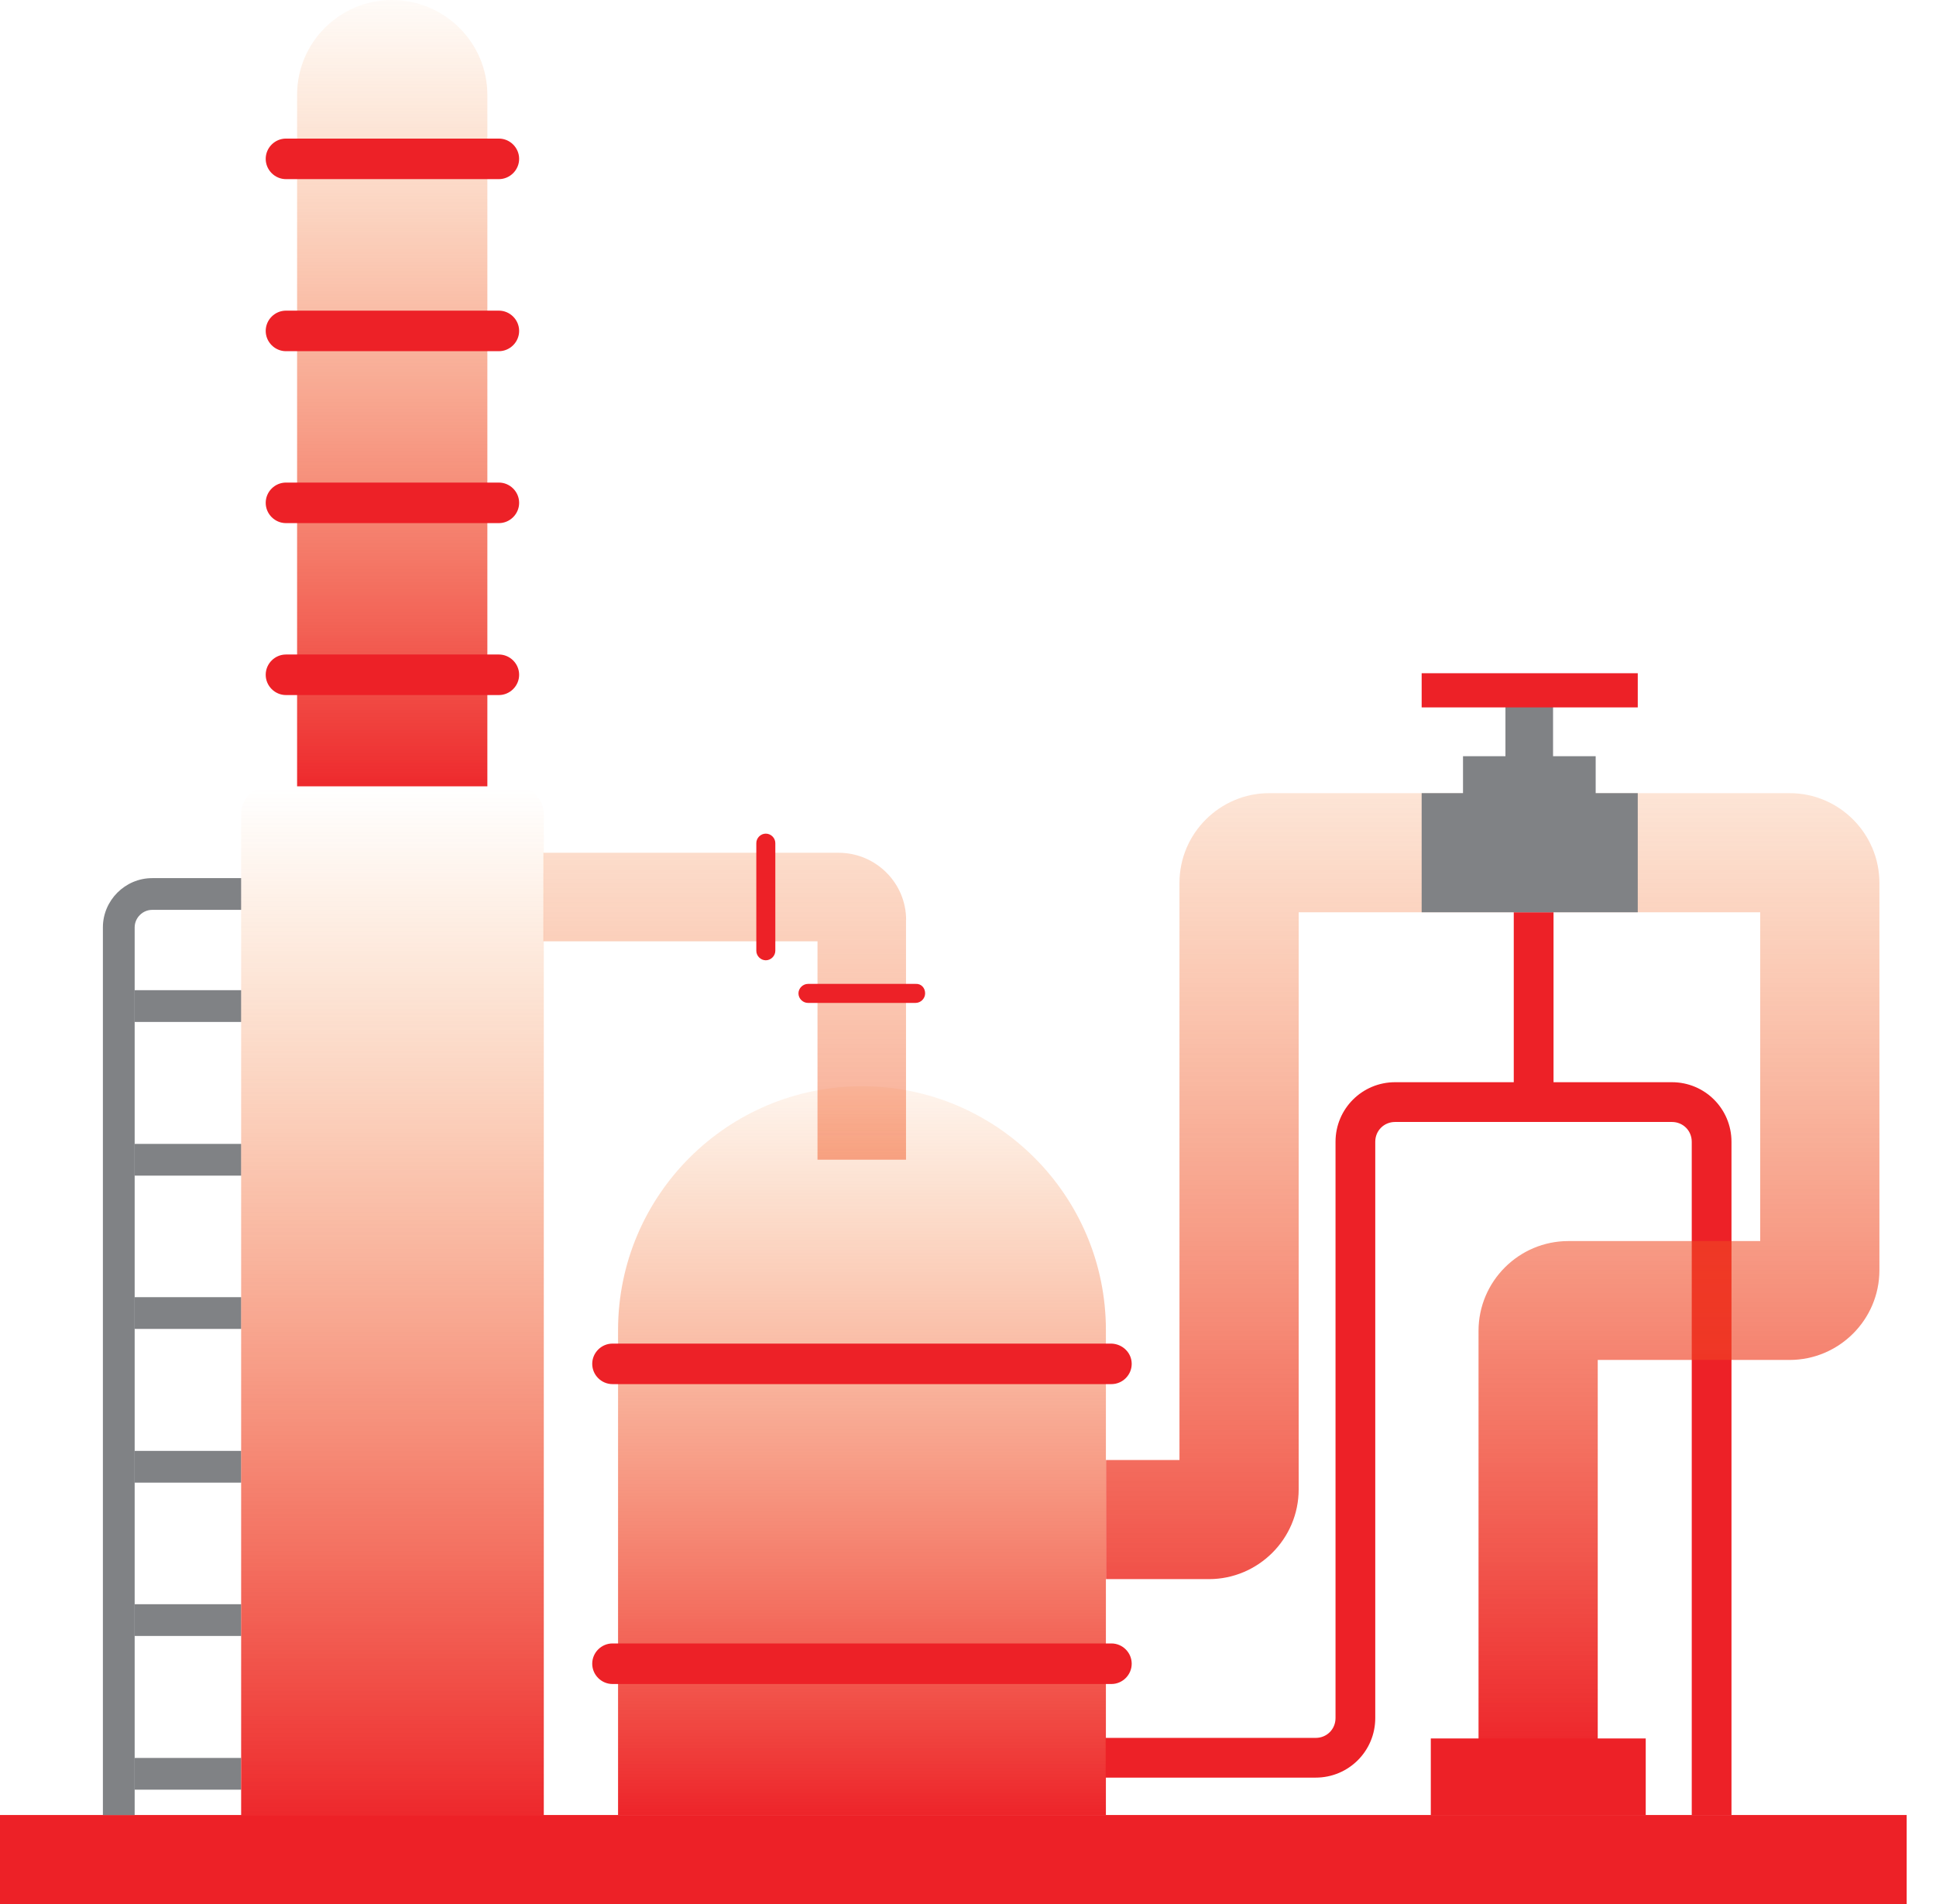 <svg width="61" height="60" viewBox="0 0 61 60" fill="none" xmlns="http://www.w3.org/2000/svg">
<g clip-path="url(#clip0_2052_16008)">
<path d="M47.434 22.016H48.934V24.893H47.434V22.016Z" fill="#808285"/>
<path d="M44.794 21.215H51.603V22.292H44.794V21.215Z" fill="#ED2127"/>
<path d="M54.556 57.196H53.304V35.98C53.304 35.63 53.03 35.356 52.679 35.356H43.957C43.607 35.356 43.332 35.63 43.332 35.98V54.14C43.332 55.18 42.493 56.017 41.456 56.017H34.836V54.765H41.456C41.806 54.765 42.08 54.491 42.08 54.14V35.98C42.08 34.94 42.92 34.103 43.957 34.103H52.679C53.72 34.103 54.556 34.943 54.556 35.98V57.196Z" fill="#ED2127"/>
<path d="M50.34 57.196H46.586V41.939C46.586 40.373 47.864 39.109 49.415 39.109H55.461V28.748H40.919V46.933C40.919 48.499 39.641 49.762 38.09 49.762H34.848V46.009H37.163V27.823C37.163 26.258 38.44 24.994 39.992 24.994H56.388C57.954 24.994 59.217 26.272 59.217 27.823V40.025C59.217 41.591 57.94 42.855 56.388 42.855H50.342V57.199L50.34 57.196Z" fill="url(#paint0_linear_2052_16008)"/>
<path d="M45.082 54.783H51.854V57.2H45.082V54.783Z" fill="#ED2127"/>
<path d="M0 57.195H60.076V59.999H0V57.195Z" fill="#ED2127"/>
<path d="M4.243 57.197H3.242V29.224C3.242 28.373 3.943 27.672 4.794 27.672H7.598V28.672H4.794C4.494 28.672 4.243 28.924 4.243 29.224V57.197Z" fill="#808285"/>
<path d="M4.243 31.203H7.598V32.204H4.243V31.203Z" fill="#808285"/>
<path d="M4.243 36.047H7.598V37.047H4.243V36.047Z" fill="#808285"/>
<path d="M4.243 40.877H7.598V41.877H4.243V40.877Z" fill="#808285"/>
<path d="M4.243 45.721H7.598V46.721H4.243V45.721Z" fill="#808285"/>
<path d="M4.243 50.553H7.598V51.553H4.243V50.553Z" fill="#808285"/>
<path d="M4.243 55.397H7.598V56.397H4.243V55.397Z" fill="#808285"/>
<path d="M28.547 28.984V36.545H25.758V29.663H17.123V26.873H26.422C27.598 26.873 28.55 27.826 28.55 28.987L28.547 28.984Z" fill="url(#paint1_linear_2052_16008)"/>
<path d="M15.356 2.99V24.779H9.361V2.99C9.361 1.337 10.701 0 12.352 0C14.002 0 15.356 1.34 15.356 2.99Z" fill="url(#paint2_linear_2052_16008)"/>
<path d="M16.357 5.006C16.357 5.356 16.068 5.645 15.718 5.645H9.011C8.66 5.645 8.372 5.356 8.372 5.006C8.372 4.655 8.66 4.367 9.011 4.367H15.718C16.068 4.367 16.357 4.655 16.357 5.006Z" fill="#ED2127"/>
<path d="M16.357 10.428C16.357 10.778 16.068 11.067 15.718 11.067H9.011C8.66 11.067 8.372 10.778 8.372 10.428C8.372 10.077 8.66 9.789 9.011 9.789H15.718C16.068 9.789 16.357 10.077 16.357 10.428Z" fill="#ED2127"/>
<path d="M16.357 15.846C16.357 16.196 16.068 16.485 15.718 16.485H9.011C8.66 16.485 8.372 16.196 8.372 15.846C8.372 15.495 8.66 15.207 9.011 15.207H15.718C16.068 15.207 16.357 15.495 16.357 15.846Z" fill="#ED2127"/>
<path d="M16.357 21.264C16.357 21.614 16.068 21.903 15.718 21.903H9.011C8.66 21.903 8.372 21.614 8.372 21.264C8.372 20.913 8.66 20.625 9.011 20.625H15.718C16.068 20.625 16.357 20.913 16.357 21.264Z" fill="#ED2127"/>
<path d="M34.845 41.916V57.198H19.474V41.916C19.474 37.673 22.917 34.23 27.16 34.23C31.402 34.23 34.845 37.673 34.845 41.916Z" fill="url(#paint3_linear_2052_16008)"/>
<path d="M35.658 42.979C35.658 43.329 35.37 43.617 35.019 43.617H19.299C18.948 43.617 18.66 43.329 18.66 42.979C18.66 42.628 18.948 42.34 19.299 42.34H35.019C35.37 42.351 35.658 42.628 35.658 42.979Z" fill="#ED2127"/>
<path d="M35.658 52.428C35.658 52.778 35.37 53.067 35.019 53.067H19.299C18.948 53.067 18.66 52.778 18.66 52.428C18.66 52.077 18.948 51.789 19.299 51.789H35.019C35.37 51.789 35.658 52.077 35.658 52.428Z" fill="#ED2127"/>
<path d="M17.134 25.658V57.209H7.598V25.658C7.598 25.169 7.985 24.782 8.474 24.782H16.247C16.735 24.77 17.134 25.169 17.134 25.658Z" fill="url(#paint4_linear_2052_16008)"/>
<path d="M29.149 31.304C29.149 31.468 29.01 31.604 28.849 31.604H25.458C25.294 31.604 25.158 31.465 25.158 31.304C25.158 31.143 25.297 31.005 25.458 31.005H28.849C29.024 30.993 29.149 31.129 29.149 31.304Z" fill="#ED2127"/>
<path d="M24.129 26.27C23.965 26.27 23.83 26.408 23.83 26.569V29.961C23.83 30.125 23.968 30.261 24.129 30.261C24.291 30.261 24.429 30.122 24.429 29.961V26.569C24.429 26.405 24.291 26.27 24.129 26.27Z" fill="#ED2127"/>
<path d="M47.696 28.748H48.949V34.732H47.696V28.748Z" fill="#ED2127"/>
<path d="M46.097 23.83H50.277V26.707H46.097V23.83Z" fill="#808285"/>
<path d="M44.794 24.994H51.603V28.748H44.794V24.994Z" fill="#808285"/>
</g>
<defs>
<linearGradient id="paint0_linear_2052_16008" x1="47.027" y1="55.435" x2="47.027" y2="17.979" gradientUnits="userSpaceOnUse">
<stop stop-color="#ED2127" stop-opacity="0.99"/>
<stop offset="1" stop-color="#F58220" stop-opacity="0"/>
</linearGradient>
<linearGradient id="paint1_linear_2052_16008" x1="22.835" y1="55.434" x2="22.835" y2="17.978" gradientUnits="userSpaceOnUse">
<stop stop-color="#ED2127" stop-opacity="0.99"/>
<stop offset="1" stop-color="#F58220" stop-opacity="0"/>
</linearGradient>
<linearGradient id="paint2_linear_2052_16008" x1="12.36" y1="25.263" x2="12.36" y2="-0.794" gradientUnits="userSpaceOnUse">
<stop stop-color="#ED2127" stop-opacity="0.99"/>
<stop offset="1" stop-color="#F58220" stop-opacity="0"/>
</linearGradient>
<linearGradient id="paint3_linear_2052_16008" x1="27.16" y1="57.28" x2="27.16" y2="32.178" gradientUnits="userSpaceOnUse">
<stop stop-color="#ED2127" stop-opacity="0.99"/>
<stop offset="1" stop-color="#F58220" stop-opacity="0"/>
</linearGradient>
<linearGradient id="paint4_linear_2052_16008" x1="12.366" y1="57.715" x2="12.366" y2="24.827" gradientUnits="userSpaceOnUse">
<stop stop-color="#ED2127" stop-opacity="0.99"/>
<stop offset="1" stop-color="#F58220" stop-opacity="0"/>
</linearGradient>
<clipPath id="clip0_2052_16008">
<rect width="60.076" height="60" fill="white"/>
</clipPath>
</defs>
</svg>
